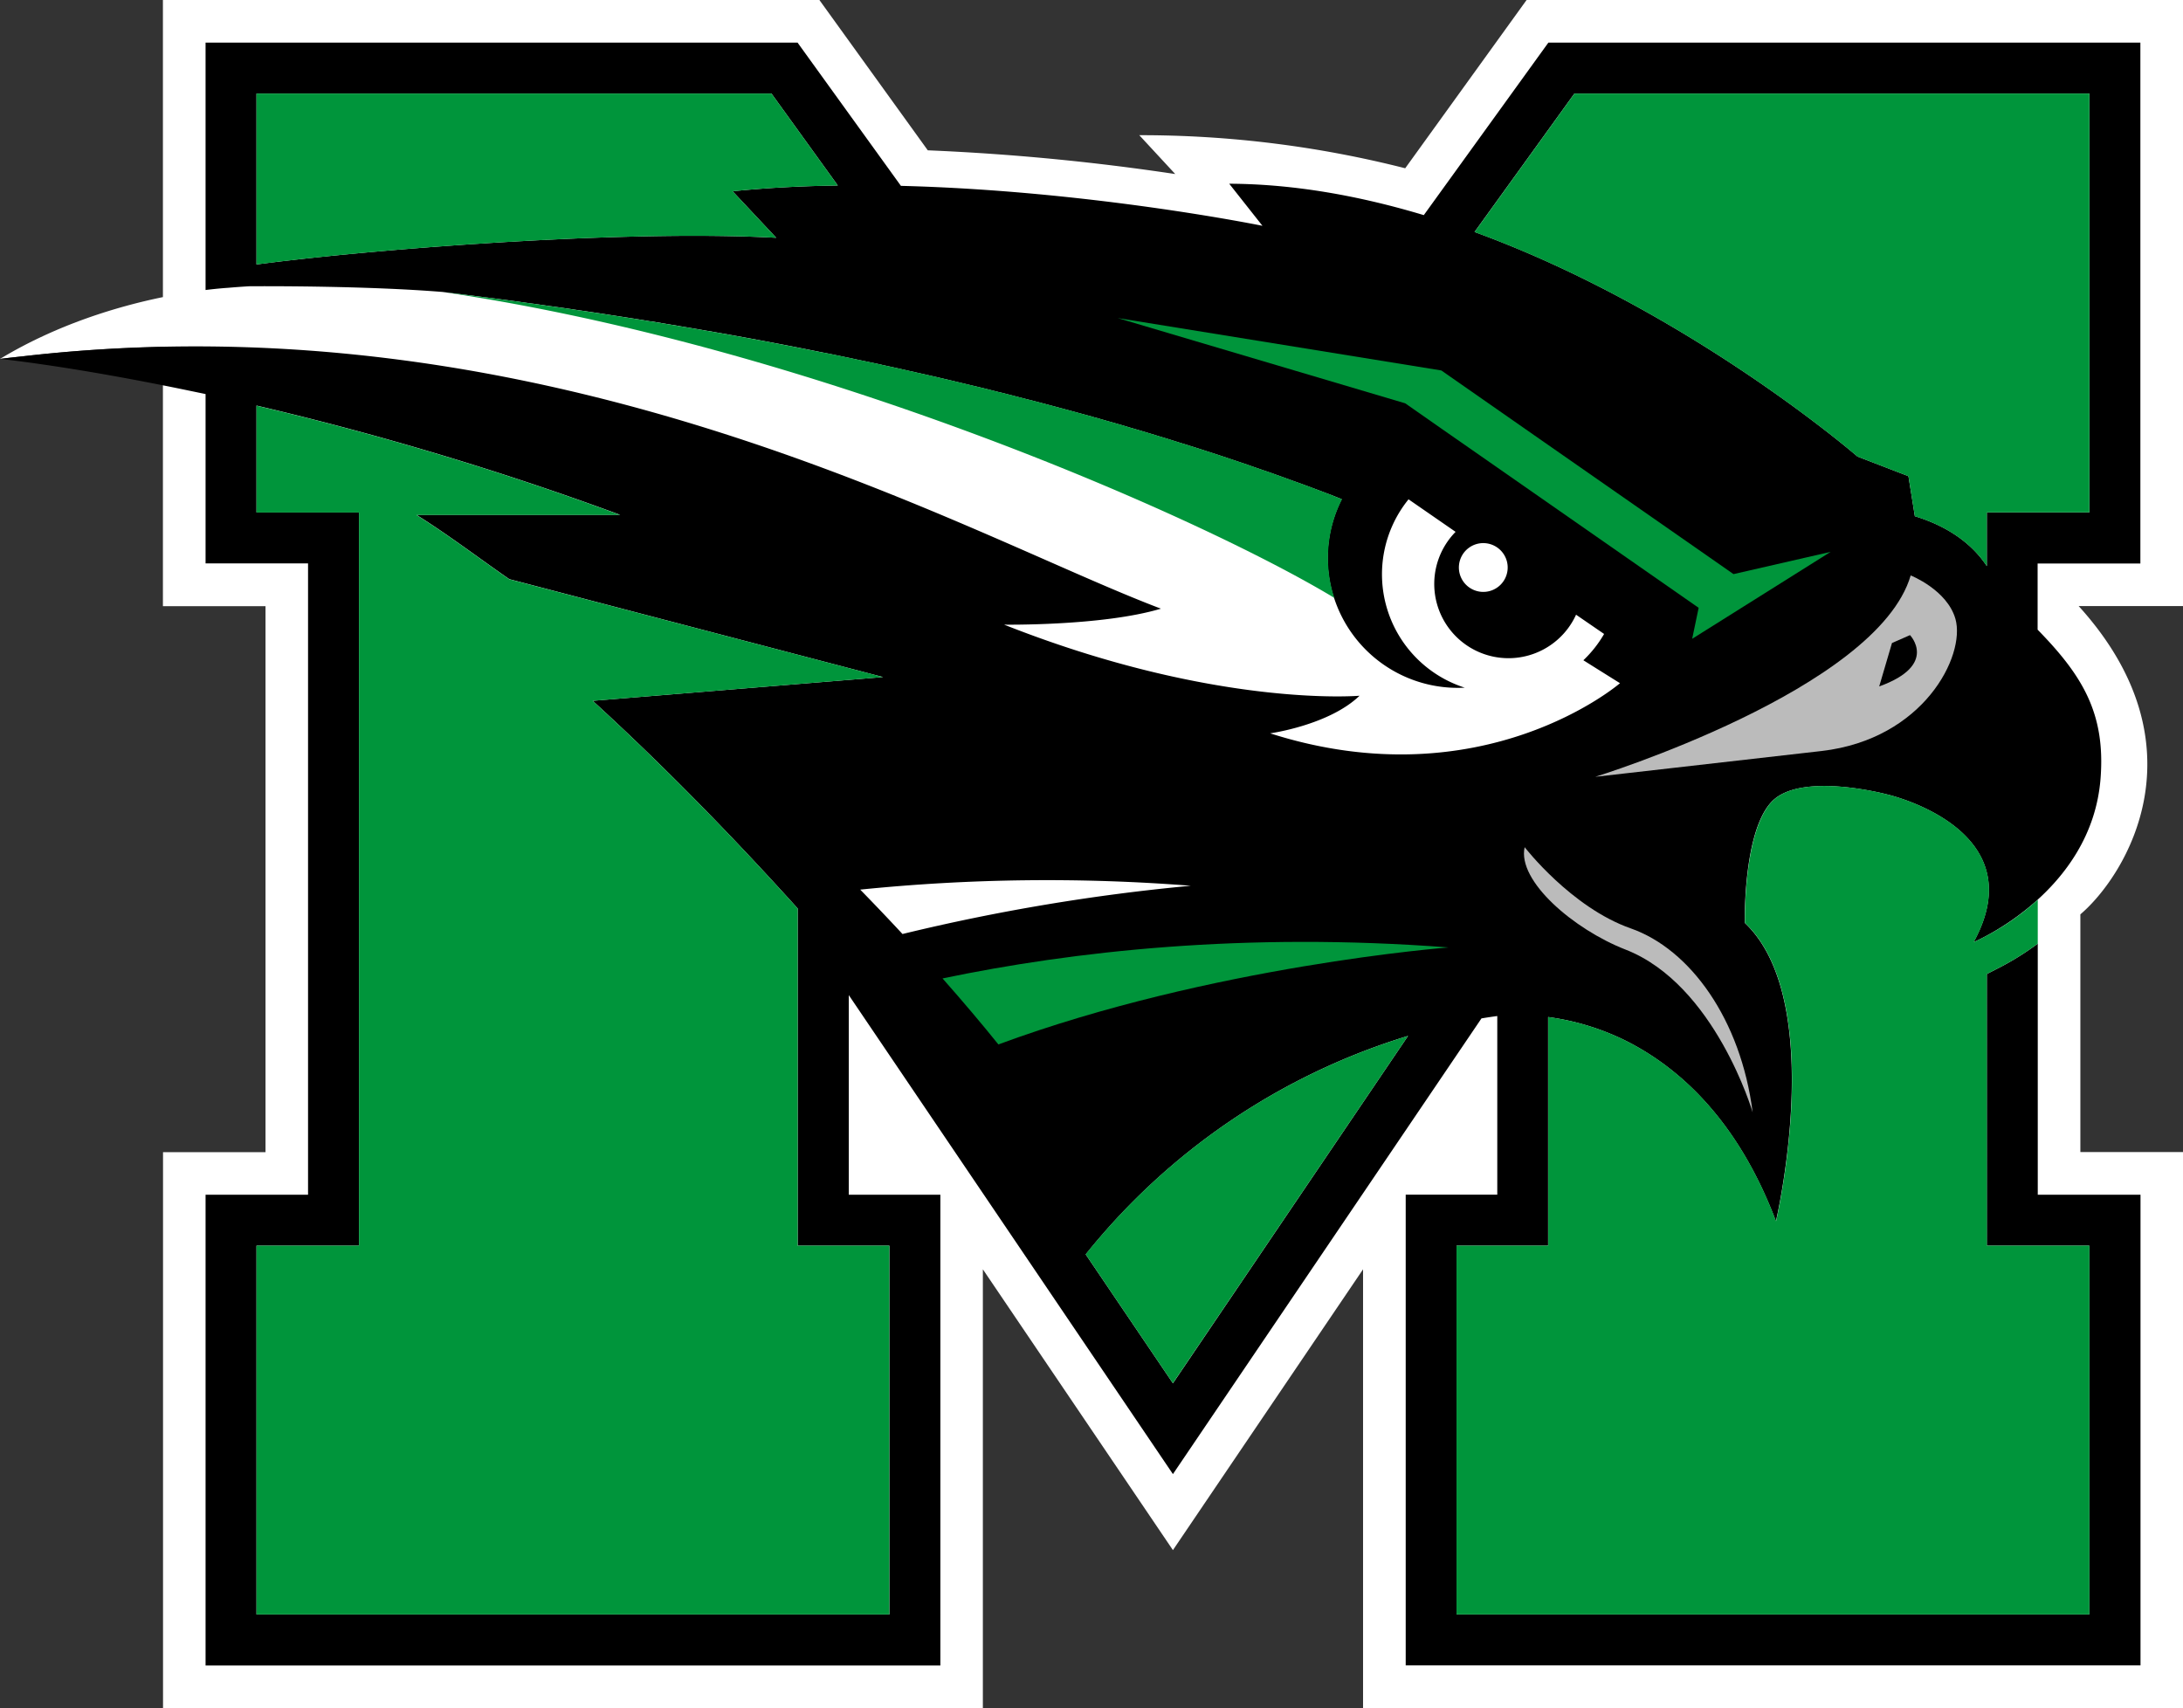 <svg xmlns="http://www.w3.org/2000/svg" viewBox="0 0 1001.19 783.35"><rect x="0" y="0" width="1001.19" height="783.35" fill="#333333" stroke="none"/><defs><style>.cls-1{fill:#fff;}.cls-2{fill:#00953b;}.cls-3{fill:#bbb;}</style></defs><g id="Layer_2" data-name="Layer 2"><g id="Layer_1-2" data-name="Layer 1"><path class="cls-1" d="M1001.19,0H700.14L644.47,77.17A491.92,491.92,0,0,0,522.51,62L539,79.82A1059.35,1059.35,0,0,0,425.51,68.94L375.8,0H74.72V136.26C54.37,140.44,26.49,148.62,0,164.61c0,0,4.1-.53,11.11-1.27,21.66-2.48,42.84-3.81,63.61-4.25V278h47.05v250.4h-47v255h376V582.14l87.17,128.78,87.2-128.78V783.35h376.05v-255H954.12v-109c21.11-18,57.41-77.28-.79-141.4h47.86Z"/><path d="M981.64,258.44V19.55H710.13L653,98.66c-28.81-8.66-59-14.27-89.24-14.4L579,103.56S500.3,87.44,413.19,85.24l-47.4-65.69H94.28V133c6.44-.78,10.27-1,10.27-1l0,0c3.18-.28,6.36-.51,9.62-.71,9.79-.07,54.58-.16,88.85,2.61a4.68,4.68,0,0,0-.54-.07c2.09.27,4.2.54,6.34.78,2,.24,3.91.48,5.9.74,2.27.27,4.57.57,6.92.87s4.63.58,7,.91c2.16.3,4.3.54,6.47.86,3.41.44,6.83,1,10.29,1.4,1.87.29,3.76.54,5.65.83q5.82.78,11.76,1.66c1.73.29,3.45.52,5.21.77,3.35.5,6.74,1,10.17,1.54,1.65.27,3.31.5,5,.77,5,.78,10,1.54,15,2.4h.35c4.11.69,8.23,1.39,12.4,2.07.16.05.34.05.52.1,4.21.71,8.47,1.41,12.74,2.18,0,0,.05,0,.07,0,17.43,3,35.22,6.34,53.25,10h0c4.29.81,8.61,1.76,12.95,2.63.72.16,1.46.35,2.19.49,3.6.74,7.23,1.51,10.85,2.27,1.09.29,2.16.51,3.21.73,3.36.73,6.67,1.44,10,2.23,1.2.28,2.45.49,3.66.82,3.18.69,6.37,1.44,9.59,2.16,1.3.31,2.63.64,3.92.92,3.19.75,6.35,1.52,9.49,2.27l3.95.94c3.24.75,6.47,1.58,9.73,2.41,1.19.3,2.41.56,3.65.88l10.61,2.74c.91.21,1.81.43,2.72.68,9,2.34,18,4.79,26.95,7.24a13.46,13.46,0,0,0,2,.56c3.72,1.11,7.51,2.14,11.24,3.23,1.31.37,2.63.78,3.93,1.18q4.63,1.33,9.22,2.72c1.56.48,3.12.95,4.71,1.45,2.78.8,5.58,1.71,8.4,2.6,1.67.53,3.39,1,5.08,1.58,2.66.81,5.33,1.67,8,2.55,1.75.55,3.49,1.13,5.2,1.68,2.62.87,5.23,1.76,7.87,2.63,1.74.59,3.48,1.18,5.24,1.76,2.59.95,5.19,1.81,7.8,2.73,1.73.58,3.44,1.16,5.14,1.79,2.66.95,5.3,1.9,7.94,2.87,1.64.58,3.29,1.16,4.88,1.75,2.91,1.06,5.76,2.15,8.65,3.22,1.35.53,2.7,1,4.06,1.54,1.69.68,3.38,1.32,5,2a59.48,59.48,0,0,0-4,43.83c.15.53.34,1,.5,1.43a59.63,59.63,0,0,0,59.93,41.16A54.6,54.6,0,0,1,646,229l21.58,14.92a34.05,34.05,0,1,0,55.25,38l12.86,8.83a53.65,53.65,0,0,1-9.51,12.06c10.2,6.41,16.8,10.52,16.8,10.52s-62.74,54.17-160.45,23c0,0,27-3.75,41-17.25,0,0-65.87,5.8-163-32.6,0,0,45.19.67,71.91-7.33C443.91,245.73,254.91,135.45,11.11,163.34c-3.71.42-7.38.78-11.11,1.27,0,0,28,2.81,74.72,12.11,6.19,1.21,12.72,2.6,19.56,4v77.68h47V547.93h-47v215.9h337V547.93h-42V456.38L537.94,676.06l141.51-209c2.77-.45,5.19-.82,7.25-1.08v81.92h-42v215.9h337V547.93H934.58V432.78a128.41,128.41,0,0,1-19.05,11.72l-4.32,2.21V571.3h47V740.44H668V571.3h42V466.44a114.53,114.53,0,0,1,36.17,11.15c23.82,12.12,50.7,35.85,68.32,82.49,0,0,23.67-100.87-14.27-136.81,0,0-.93-41.78,12.37-55.64s52.85-3.29,52.85-3.29,68.3,15.48,39.73,67.73c0,0,54.24-22.69,58.22-75.19,2.23-29.49-8.07-46.84-28.88-68.1V258.44ZM336,87.71l20,21.34c-70.78-3.82-186.31,5.29-238.36,12.24V42.91H353.82l30.42,42.15C368,85.32,351.82,86.1,336,87.71Zm-64.16,233.7c33.92,31,65.65,63.84,94,95.22V571.3h42.06V740.44H117.64V571.3h47V235h-47v-49a1418.76,1418.76,0,0,1,166.78,50.12H191c14.75,9.23,28.94,20.07,42.59,29.49L405,310.52Zm266.1,313-40-59.11A302.88,302.88,0,0,1,645.77,475.1ZM911.21,235v24.62c-5-7.66-14.69-17.28-33-22.89l-2.94-18.35-23.36-9s-77.22-67.08-175.63-103l45.81-63.51H958.26V235Z"/><path class="cls-2" d="M356,109.05,336,87.71c15.82-1.61,32-2.39,48.24-2.65L353.82,42.91H117.64v78.38C169.69,114.34,285.22,105.23,356,109.05Z"/><path class="cls-2" d="M497.91,575.26l40,59.11L645.77,475.1A302.88,302.88,0,0,0,497.91,575.26Z"/><path class="cls-2" d="M365.82,416.63c-28.33-31.38-60.06-64.17-94-95.22L405,310.52,233.58,265.67c-13.65-9.42-27.84-20.26-42.59-29.49h93.43a1418.76,1418.76,0,0,0-166.78-50.12v49h47V571.3h-47V740.44H407.88V571.3H365.82Z"/><path class="cls-2" d="M958.26,235V42.91H722.09l-45.81,63.51c98.41,35.93,175.63,103,175.63,103l23.36,9,2.94,18.35c18.31,5.61,28,15.23,33,22.89V235Z"/><path class="cls-2" d="M911.21,446.71l4.32-2.21a128.41,128.41,0,0,0,19.05-11.72V412.64a115.33,115.33,0,0,1-29.34,19.43c28.57-52.25-39.73-67.73-39.73-67.73s-39.59-10.6-52.85,3.29-12.37,55.64-12.37,55.64c37.94,35.94,14.27,136.81,14.27,136.81-17.62-46.64-44.5-70.37-68.32-82.49a114.53,114.53,0,0,0-36.17-11.15V571.3H668V740.44H958.26V571.3h-47Z"/><path class="cls-2" d="M377.6,161.74c-18-3.64-35.82-7-53.25-10,0,0-.05,0-.07,0-4.27-.77-8.53-1.47-12.74-2.18-.18,0-.36,0-.52-.1-4.17-.68-8.29-1.38-12.4-2.07h-.35c-5.06-.86-10-1.62-15-2.4-1.67-.27-3.33-.5-5-.77-3.43-.56-6.82-1-10.17-1.54-1.76-.25-3.48-.48-5.21-.77q-5.94-.88-11.76-1.66c-1.89-.29-3.78-.54-5.65-.83-3.46-.44-6.88-1-10.29-1.4-2.17-.32-4.31-.56-6.47-.86-2.4-.33-4.73-.62-7-.91s-4.65-.6-6.92-.87c-2-.26-3.94-.5-5.9-.74s-3.88-.46-5.8-.71C373.46,159,551.1,237.41,612,274.22c-.16-.47-.35-.9-.5-1.43a59.48,59.48,0,0,1,4-43.83c-1.67-.65-3.36-1.29-5-2-1.36-.52-2.71-1-4.06-1.54-2.89-1.07-5.74-2.16-8.65-3.22-1.59-.59-3.24-1.17-4.88-1.75-2.64-1-5.28-1.92-7.94-2.87-1.7-.63-3.41-1.21-5.14-1.79-2.61-.92-5.21-1.78-7.8-2.73-1.76-.58-3.5-1.17-5.24-1.76-2.64-.87-5.25-1.76-7.87-2.63-1.71-.55-3.45-1.13-5.2-1.68-2.68-.88-5.35-1.74-8-2.55-1.69-.56-3.41-1.05-5.08-1.58-2.82-.89-5.62-1.8-8.4-2.6-1.59-.5-3.15-1-4.71-1.45q-4.59-1.38-9.22-2.72c-1.3-.4-2.62-.81-3.93-1.18-3.73-1.09-7.52-2.12-11.24-3.23a13.46,13.46,0,0,1-2-.56c-8.95-2.45-18-4.9-26.95-7.24-.91-.25-1.81-.47-2.72-.68l-10.61-2.74c-1.24-.32-2.46-.58-3.65-.88-3.26-.83-6.49-1.66-9.73-2.41l-3.95-.94c-3.14-.75-6.3-1.52-9.49-2.27-1.29-.28-2.62-.61-3.92-.92-3.22-.72-6.41-1.47-9.59-2.16-1.21-.33-2.46-.54-3.66-.82-3.34-.79-6.65-1.5-10-2.23-1.05-.22-2.12-.44-3.21-.73-3.62-.76-7.25-1.53-10.85-2.27-.73-.14-1.47-.33-2.19-.49-4.34-.87-8.66-1.82-12.95-2.63Z"/><polygon class="cls-2" points="779.05 278.76 776.08 292.97 792.1 282.92 839.6 253.09 795.04 263.3 784.02 255.61 706.22 201.4 661.04 169.9 512.6 145.87 644.47 184.97 661.36 196.77 677.09 207.72 779.05 278.76"/><path class="cls-2" d="M457.89,479c97.87-36.15,206.47-44.48,206.47-44.48-93.65-7.18-172.72,1.82-232.08,14.21Q446.31,464.61,457.89,479Z"/><path class="cls-3" d="M896.84,283.91c-3.78-13.4-20.54-20-20.54-20-15.39,52.47-144.66,92.35-144.66,92.35l103.81-11.83C882.31,339,901.52,300.71,896.84,283.91Zm-29.12,11,8.27-3.63s13.16,13.7-14.13,23.53Z"/><path class="cls-3" d="M745.46,435.48c41.15,16,58.36,74.66,58.36,74.66-5.39-42.48-28.55-74.76-55.89-84.35s-48.68-37.26-48.68-37.26C695.77,404.05,721.85,426.27,745.46,435.48Z"/><path class="cls-1" d="M413.91,428.36a921.68,921.68,0,0,1,132.23-22.13A848,848,0,0,0,394.52,408Q404.66,418.39,413.91,428.36Z"/><path class="cls-1" d="M677.1,249.54A11.19,11.19,0,1,0,691,257.06,11.21,11.21,0,0,0,677.1,249.54Z"/></g></g></svg>